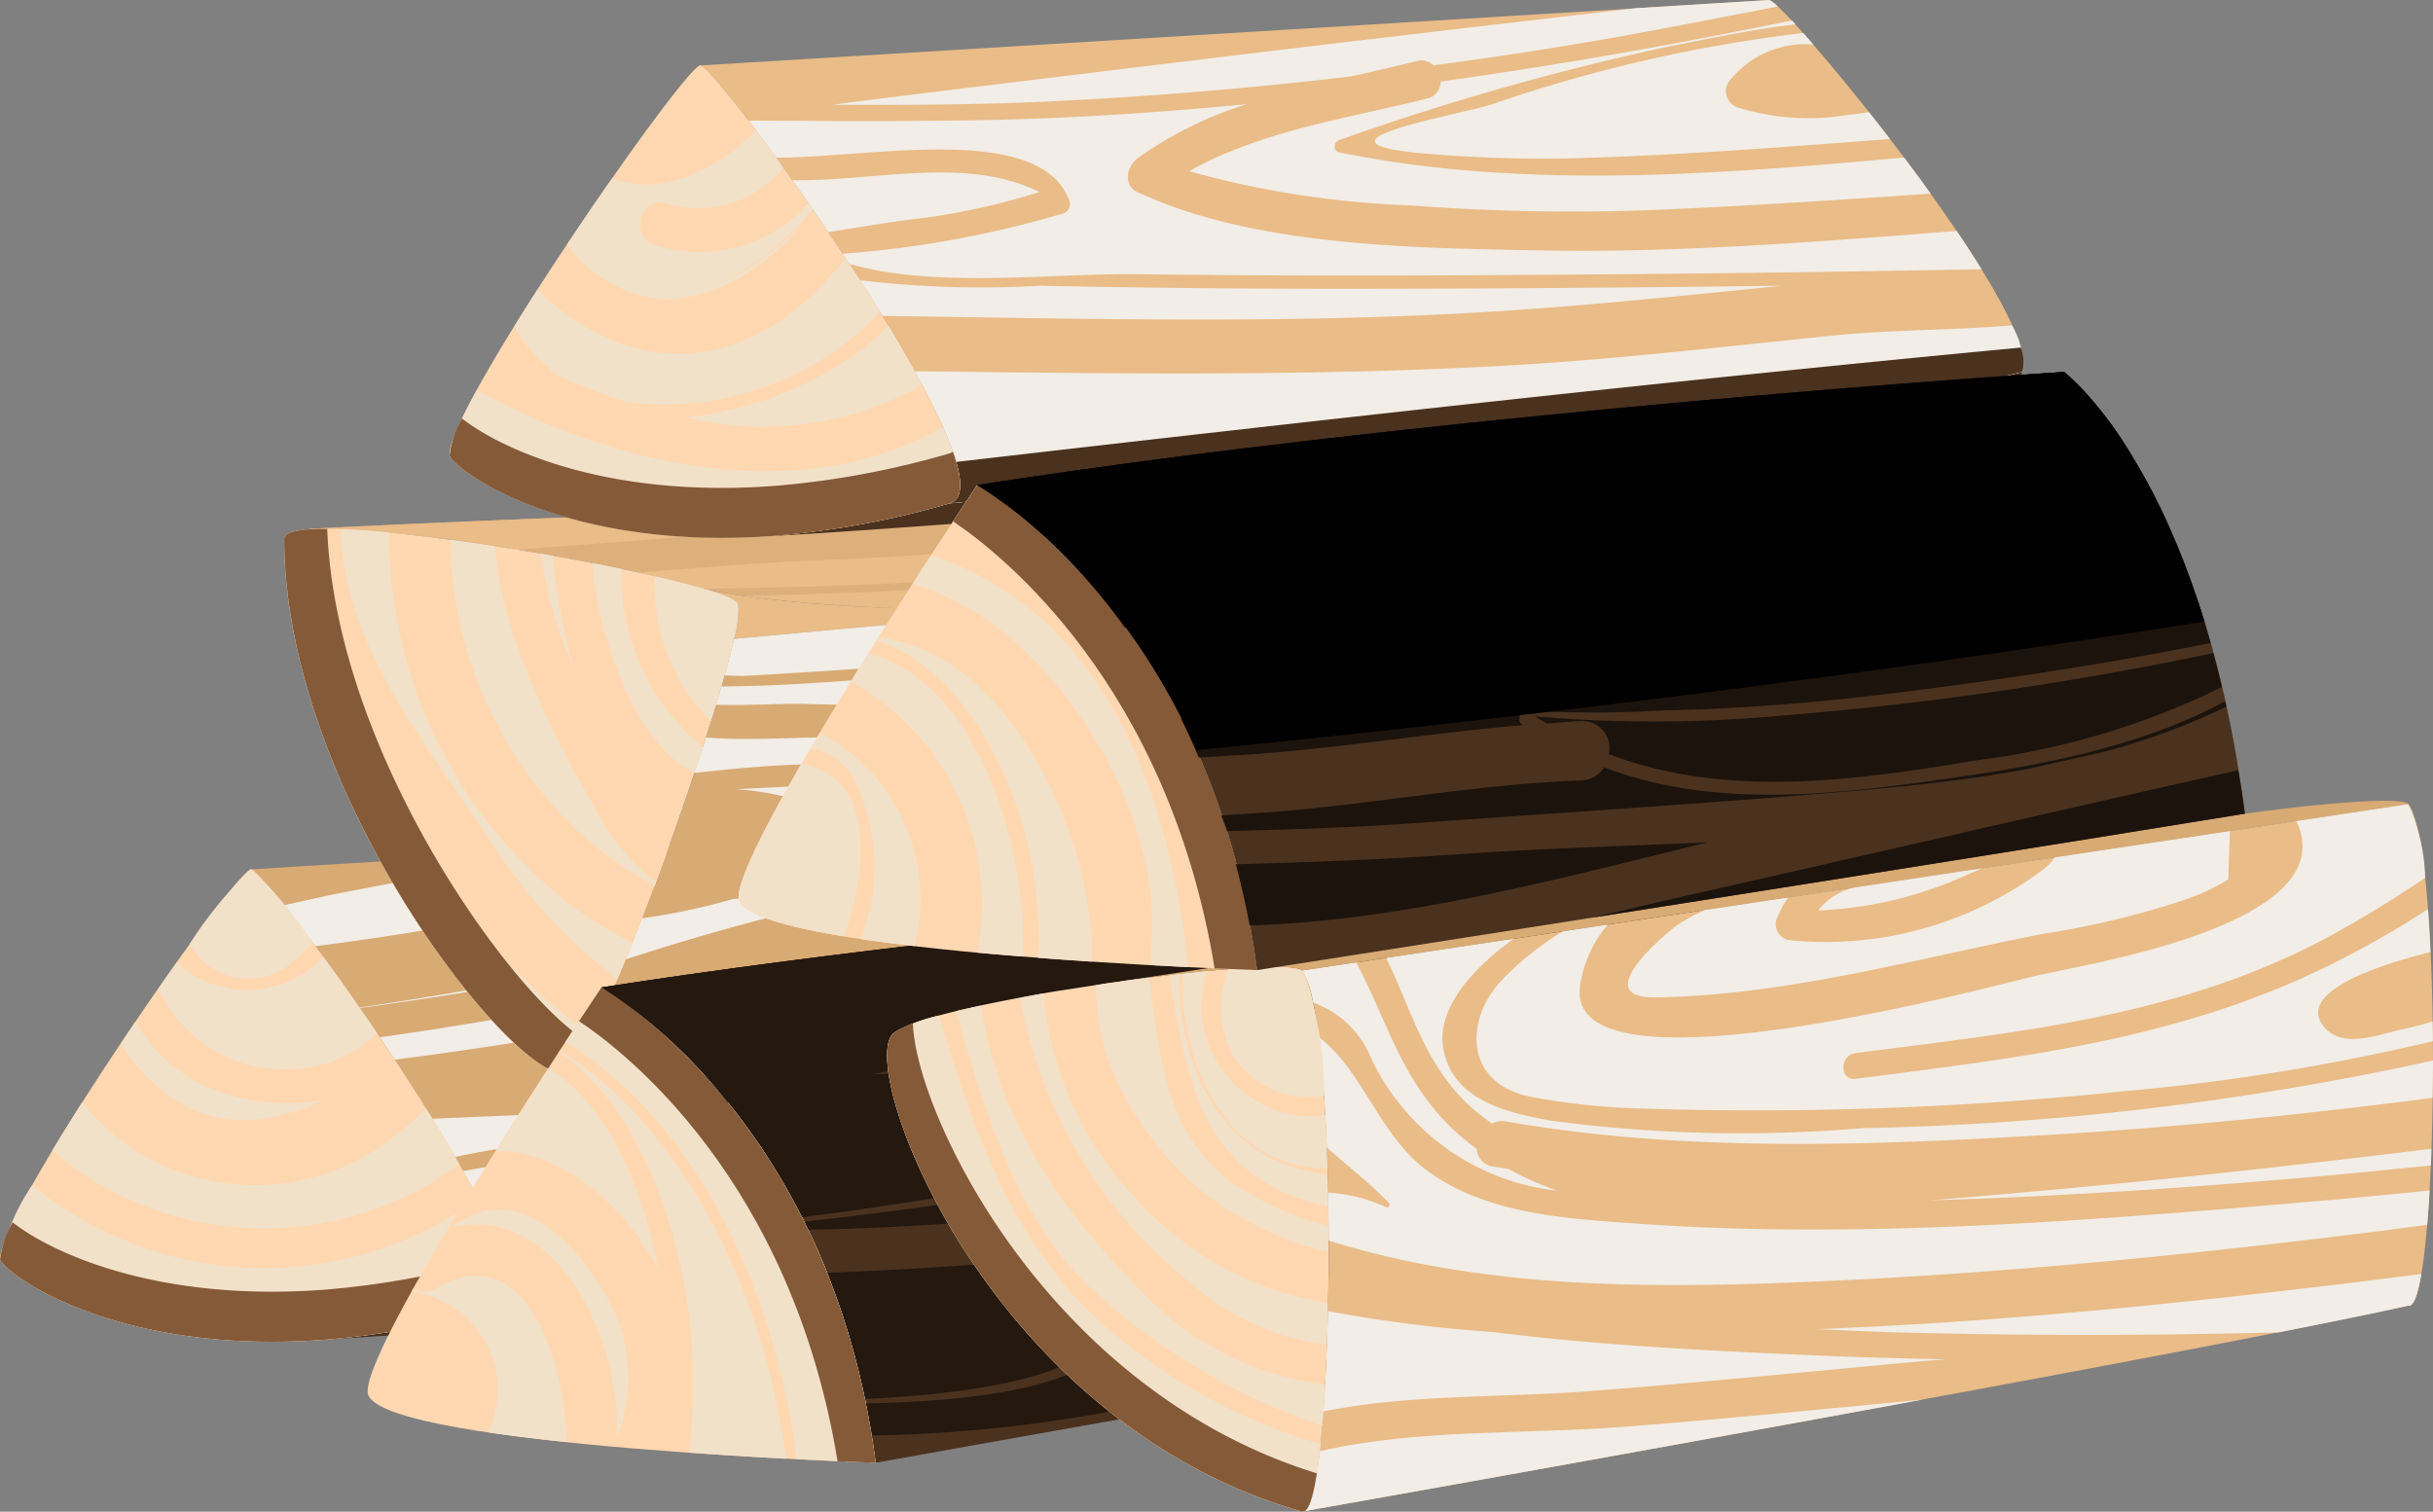 <svg xmlns="http://www.w3.org/2000/svg" xmlns:xlink="http://www.w3.org/1999/xlink" width="79.566" height="49.447" viewBox="0 0 79.566 49.447">
  <rect x="0" y="0" width="79.566" height="49.447" fill="#808080" stroke="none"/>
  <defs>
    <clipPath id="clip-path">
      <path id="Tracé_3940" data-name="Tracé 3940" d="M244.745,340.935s4.5,3.413,5.911,14.45c-12.068,1.967-32.3,5.115-32.3,5.115-1.494-11.606-9.159-15.868-9.159-15.868C224.957,342.19,244.745,340.935,244.745,340.935Z" transform="translate(-209.199 -340.935)" fill="none"/>
    </clipPath>
    <radialGradient id="radial-gradient" cx="0.5" cy="0.5" r="3.316" gradientTransform="matrix(-0.151, 0.12, -0.002, -0.091, -1.921, -11.699)" gradientUnits="objectBoundingBox">
      <stop offset="0.027" stop-color="#624021"/>
      <stop offset="0.264" stop-color="#402a16"/>
      <stop offset="0.516" stop-color="#20150b"/>
      <stop offset="0.786" stop-color="#0c0804"/>
      <stop offset="1"/>
    </radialGradient>
  </defs>
  <g id="Groupe_96" data-name="Groupe 96" transform="translate(-181.794 -330.501)">
    <g id="Groupe_77" data-name="Groupe 77" transform="translate(181.794 356.799)">
      <path id="Tracé_3812" data-name="Tracé 3812" d="M196.63,367.775s28.377-2.516,35.075-4.3h.008a.38.38,0,0,1-.259.268,28.264,28.264,0,0,1-3.511.915c-15.191,2.961-36.988,4.179-36.988,4.179A28.344,28.344,0,0,0,196.63,367.775Z" transform="translate(-180.273 -351.323)" fill="#4a321f"/>
      <path id="Tracé_3813" data-name="Tracé 3813" d="M232.058,365.21c-6.7,1.779-35.075,4.3-35.075,4.3,2.294-.658-7.561-14.273-8.155-14.317l34.958-2.135c.517.026,8.956,10.271,8.28,12.156Z" transform="translate(-180.626 -353.054)" fill="#d8aa74"/>
      <g id="Groupe_75" data-name="Groupe 75" transform="translate(9.288)">
        <path id="Tracé_3814" data-name="Tracé 3814" d="M202.138,355.5a19.054,19.054,0,0,0,2.97-.66c-4.119-1-9.66.167-13.357.866-.668.127-1.327.286-1.992.428.3.377.646.829,1.024,1.339,1.848-.227,3.684-.528,5.483-.854C198.227,356.264,200.178,355.856,202.138,355.5Z" transform="translate(-189.759 -352.822)" fill="#f2ede6" style="mix-blend-mode: multiply;isolation: isolate"/>
        <path id="Tracé_3815" data-name="Tracé 3815" d="M210.772,354.039q1.74-.3,3.466-.653l-6.083.371C207.792,355.01,210.005,354.171,210.772,354.039Z" transform="translate(-186.711 -352.999)" fill="#f2ede6" style="mix-blend-mode: multiply;isolation: isolate"/>
        <path id="Tracé_3816" data-name="Tracé 3816" d="M206.216,355.584a8.05,8.05,0,0,1-3.622,1.971c1.511-.287,3.018-.569,4.508-.822a117.822,117.822,0,0,0,11.68-2.526c.115-.035.231-.07.346-.1.9-.255,1.805-.507,2.7-.8a1.121,1.121,0,0,0-.324-.253l-2.247.136c-2.556.582-5.163.989-7.683,1.66-1.757.466-3.9.9-3.293-.99l-2.149.131A1.1,1.1,0,0,1,206.216,355.584Z" transform="translate(-187.628 -353.054)" fill="#f2ede6" style="mix-blend-mode: multiply;isolation: isolate"/>
        <path id="Tracé_3817" data-name="Tracé 3817" d="M197.556,358c-1.868.336-3.771.672-5.688.945l.01.015c2.618-.347,5.239-.8,7.844-1.285C198.953,357.776,198.211,357.878,197.556,358Z" transform="translate(-189.409 -352.287)" fill="#f2ede6" style="mix-blend-mode: multiply;isolation: isolate"/>
        <path id="Tracé_3818" data-name="Tracé 3818" d="M216.7,357.792a1.026,1.026,0,0,1-.6-1.487,4.405,4.405,0,0,1,.378-.5c-.552.213-1.1.43-1.655.624a14.7,14.7,0,0,0-4.124,1.737c4.458.949,9.254-.215,13.731-.613-.1-.135-.2-.268-.3-.4-.655.147-1.309.3-1.965.448C220.338,358.011,218.5,358.495,216.7,357.792Z" transform="translate(-186.283 -352.597)" fill="#f2ede6" style="mix-blend-mode: multiply;isolation: isolate"/>
        <path id="Tracé_3819" data-name="Tracé 3819" d="M229.632,362.742c-1.391-.048-3.063.293-4.106.351a90.709,90.709,0,0,0-11.459,1.321,96.048,96.048,0,0,0-10.423,2.483c-.212.066-.423.14-.637.206,8.927-.886,22.358-2.348,26.7-3.5h.008A1.5,1.5,0,0,0,229.632,362.742Z" transform="translate(-187.559 -351.446)" fill="#f2ede6" style="mix-blend-mode: multiply;isolation: isolate"/>
        <path id="Tracé_3820" data-name="Tracé 3820" d="M202.044,364.317c.6-.113,2.34-1.186.838-1.413a14.951,14.951,0,0,0-3.6-.07q-2.265.2-4.5.619a23.08,23.08,0,0,1,1.079,2.146c1.068-.224,2.135-.459,3.208-.673C200.058,364.729,201.048,364.507,202.044,364.317Z" transform="translate(-188.926 -351.443)" fill="#f2ede6" style="mix-blend-mode: multiply;isolation: isolate"/>
        <path id="Tracé_3821" data-name="Tracé 3821" d="M227.4,361.36c.812-.048,1.762-.181,2.725-.248q-.325-.549-.712-1.142a124.163,124.163,0,0,1-13.524,1.567c-5.111.16-10.222.258-15.332.415q-3.322.1-6.64.252c.261.424.507.841.743,1.248a34.731,34.731,0,0,1,5.409-.687c1.635-.066,3.975-.252,5.039,1.277a.243.243,0,0,1-.087.333c-2,1.062-4.471,1.243-6.679,1.68-.724.141-1.442.308-2.165.456.375,1.009.434,1.711-.04,1.846l.059-.006a22.287,22.287,0,0,1,5.311-2.111A89.314,89.314,0,0,1,215,362.77,109.416,109.416,0,0,1,227.4,361.36Z" transform="translate(-189.068 -351.906)" fill="#f2ede6" style="mix-blend-mode: multiply;isolation: isolate"/>
        <path id="Tracé_3822" data-name="Tracé 3822" d="M209.756,358.926c-3.365.9-6.77,1.577-10.192,2.158.414-.014.827-.035,1.241-.047,5.476-.16,10.954-.257,16.429-.451a101.468,101.468,0,0,0,11.495-1.386c-.057-.082-.111-.162-.169-.243l-.827.068c-5.143.451-10.646,1.855-15.7.262a.809.809,0,0,1-.477-1.175,5.012,5.012,0,0,1,1.919-1.732q-2.2.434-4.4.806c-5.445.908-11.034,2.168-16.623,2.947.163.243.324.489.485.733a140.145,140.145,0,0,0,16.5-3.137A.621.621,0,0,1,209.756,358.926Z" transform="translate(-189.313 -352.501)" fill="#f2ede6" style="mix-blend-mode: multiply;isolation: isolate"/>
      </g>
      <path id="Tracé_3823" data-name="Tracé 3823" d="M190,354.885c.595.044,10.449,13.659,8.155,14.317a28.344,28.344,0,0,1-5.675,1.067c-6.723.525-10.36-2.018-10.681-2.613C181.68,366.151,189.4,355.007,190,354.885Z" transform="translate(-181.794 -352.75)" fill="#ffd8b1"/>
      <g id="Groupe_76" data-name="Groupe 76" transform="translate(0 2.135)">
        <path id="Tracé_3824" data-name="Tracé 3824" d="M190.58,357.82a3.076,3.076,0,0,0,.548-.546,12.584,12.584,0,0,0-2.016-2.389,13.347,13.347,0,0,0-2,2.444A2.187,2.187,0,0,0,190.58,357.82Z" transform="translate(-180.91 -354.885)" fill="#f2e1c9" style="mix-blend-mode: multiply;isolation: isolate"/>
        <path id="Tracé_3825" data-name="Tracé 3825" d="M190.683,361.007a4.1,4.1,0,0,0,2.7-1.175c-.6-.889-1.2-1.737-1.748-2.485a3.428,3.428,0,0,1-4.6.362,2.474,2.474,0,0,1-.19-.192c-.2.275-.4.564-.605.859A4.508,4.508,0,0,0,190.683,361.007Z" transform="translate(-181.057 -354.476)" fill="#f2e1c9" style="mix-blend-mode: multiply;isolation: isolate"/>
        <path id="Tracé_3826" data-name="Tracé 3826" d="M196.564,363.446c-.333-.587-.69-1.192-1.076-1.812a9.669,9.669,0,0,1-.857.749,7.288,7.288,0,0,1-10.4-.952c-.344.542-.672,1.069-.974,1.572A10.716,10.716,0,0,0,196.564,363.446Z" transform="translate(-181.55 -353.798)" fill="#f2e1c9" style="mix-blend-mode: multiply;isolation: isolate"/>
        <path id="Tracé_3827" data-name="Tracé 3827" d="M197.426,364.2a11.925,11.925,0,0,1-14.577-.457,7.07,7.07,0,0,0-1.054,2.441c.321.595,3.958,3.138,10.681,2.613a28.344,28.344,0,0,0,5.675-1.067C198.858,367.529,198.4,366.088,197.426,364.2Z" transform="translate(-181.794 -353.414)" fill="#f2e1c9" style="mix-blend-mode: multiply;isolation: isolate"/>
        <path id="Tracé_3828" data-name="Tracé 3828" d="M189.8,362.34a6.447,6.447,0,0,0,2.02-.623,6.642,6.642,0,0,1-3.743-.389,5.1,5.1,0,0,1-2.417-2.162c-.163.239-.325.483-.489.728C186.23,361.439,187.7,362.621,189.8,362.34Z" transform="translate(-181.233 -354.174)" fill="#f2e1c9" style="mix-blend-mode: multiply;isolation: isolate"/>
      </g>
      <path id="Tracé_3829" data-name="Tracé 3829" d="M198.151,365.922a28.5,28.5,0,0,1-5.675,1.067c-5.658.442-9.12-1.285-10.269-2.2a3.247,3.247,0,0,0-.412,1.224c.321.595,3.958,3.138,10.681,2.613a28.344,28.344,0,0,0,5.675-1.067c.45-.129.427-.763.1-1.693A.421.421,0,0,1,198.151,365.922Z" transform="translate(-181.794 -351.106)" fill="#855a38"/>
    </g>
    <g id="Groupe_81" data-name="Groupe 81" transform="translate(191.09 346.657)">
      <path id="Tracé_3830" data-name="Tracé 3830" d="M202.638,347.515c-.036-.125-.4-.284-1.005-.472.667.142,5.442,1.049,14.247.41-4.25.374-8.9.781-13.376,1.2A3.4,3.4,0,0,0,202.638,347.515Z" transform="translate(-187.795 -343.91)" fill="#e9bc88"/>
      <path id="Tracé_3831" data-name="Tracé 3831" d="M217.731,347.9c-8.8.639-13.58-.268-14.247-.41a.75.75,0,0,1-.08-.017c-2.837-.852-10.4-2.126-12.921-1.957V345.5s10.4-.577,31.233-1.059c1.672-.506,12.238,1.467,12.406,2.1,0,0-6.776.542-15.4,1.281Z" transform="translate(-189.647 -344.357)" fill="#ddaf7b"/>
      <g id="Groupe_78" data-name="Groupe 78" transform="translate(0.836 0.002)">
        <path id="Tracé_3832" data-name="Tracé 3832" d="M222.411,344.68a15.573,15.573,0,0,0-4.341-.241c-1.361.033-2.671.064-3.944.1a9.492,9.492,0,0,0-1.685.449.553.553,0,0,1,.017.17C215.579,345.837,219.222,345.212,222.411,344.68Z" transform="translate(-186.837 -344.358)" fill="#e9bc88" style="mix-blend-mode: screen;isolation: isolate"/>
        <path id="Tracé_3833" data-name="Tracé 3833" d="M215.131,344.621c.035-.016.07-.037.1-.055-16.492.437-24.753.9-24.753.9v.018a38.382,38.382,0,0,1,6.763.664q3.468-.259,6.935-.535C207.75,345.327,211.627,345.435,215.131,344.621Z" transform="translate(-190.483 -344.323)" fill="#e9bc88"/>
        <path id="Tracé_3834" data-name="Tracé 3834" d="M226.714,344.929c-.929.138-1.861.269-2.8.379-3.286.381-6.833,1.187-10.089.28-3.595.829-7.522.727-11.179,1.013q-1.48.117-2.962.231c.824.18,1.551.359,2.107.524a154.867,154.867,0,0,0,25.59-2.308C227.165,345.006,226.94,344.969,226.714,344.929Z" transform="translate(-188.954 -344.263)" fill="#e9bc88"/>
        <path id="Tracé_3835" data-name="Tracé 3835" d="M227.63,345.148a160.708,160.708,0,0,1-24.99,2.41,55.73,55.73,0,0,0,9.138.4c1.63-.327,3.264-.639,4.9-.926,4.123-.724,8.255-1.147,12.392-1.588C228.616,345.347,228.135,345.245,227.63,345.148Z" transform="translate(-188.464 -344.227)" fill="#e9bc88"/>
        <path id="Tracé_3836" data-name="Tracé 3836" d="M228.959,345.935c-3.789.43-7.571.806-11.346,1.333,6.94-.587,12-.992,12-.992C229.593,346.186,229.345,346.069,228.959,345.935Z" transform="translate(-185.978 -344.096)" fill="#e9bc88" style="mix-blend-mode: screen;isolation: isolate"/>
      </g>
      <path id="Tracé_3837" data-name="Tracé 3837" d="M232.921,346.227c.267.961-3.654,12.255-4.74,12.976-13.366,1.184-30.468,3.727-30.468,3.727,1.094-.738,4.651-10.646,5.442-14.141,4.474-.419,9.126-.826,13.376-1.2l.988-.08C226.145,346.769,232.921,346.227,232.921,346.227Z" transform="translate(-188.446 -344.046)" fill="#d8aa74"/>
      <g id="Groupe_79" data-name="Groupe 79" transform="translate(9.267 2.181)">
        <path id="Tracé_3838" data-name="Tracé 3838" d="M202.785,349.894c4.857-.275,9.7-.653,14.522-1.3a28.474,28.474,0,0,0,5.037-.721c1.131-.367,1.273-.724.979-1.021-1.979.166-4.185.352-6.537.553l-.988.08c-4.25.374-8.9.781-13.376,1.2-.076.337-.184.749-.309,1.193C202.44,349.894,202.685,349.9,202.785,349.894Z" transform="translate(-196.982 -346.123)" fill="#f2ede6" style="mix-blend-mode: multiply;isolation: isolate"/>
        <path id="Tracé_3839" data-name="Tracé 3839" d="M232.229,346.227s-3.132.251-7.844.643c.027.019.056.03.084.048a.161.161,0,0,1,.033.25c-1.258,1.212-3.1,1.416-4.773,1.588-2.963.306-5.9.782-8.871,1.013-2.892.22-5.857.556-8.761.574h-.042c-.056.191-.117.4-.178.6,1.052.033,2.112-.046,2.86-.028a62.3,62.3,0,0,0,7.436-.217,90.821,90.821,0,0,0,15.458-2.825c1.549-.427,3.077-.9,4.6-1.4A.923.923,0,0,0,232.229,346.227Z" transform="translate(-197.022 -346.227)" fill="#f2ede6" style="mix-blend-mode: multiply;isolation: isolate"/>
        <path id="Tracé_3840" data-name="Tracé 3840" d="M224.386,348.544c1.137.012,2.287.168,3.45.245.038-.128.086-.274.122-.4A19.684,19.684,0,0,0,224.386,348.544Z" transform="translate(-193.284 -345.871)" fill="#f2ede6" style="mix-blend-mode: multiply;isolation: isolate"/>
        <path id="Tracé_3841" data-name="Tracé 3841" d="M221.228,349.337c-.56.194-1.114.4-1.656.654q-1.032,1.5.255,1.582a13.775,13.775,0,0,0,3.159.336c.323-.006.641-.044.963-.062a7.875,7.875,0,0,1-2.027-.948,1.162,1.162,0,0,1-.283-1.665C221.5,349.268,221.367,349.305,221.228,349.337Z" transform="translate(-194.159 -345.728)" fill="#f2ede6" style="mix-blend-mode: multiply;isolation: isolate"/>
        <path id="Tracé_3842" data-name="Tracé 3842" d="M219.568,351.407c-.882-.529-.213-1.175.556-1.65q-1.859.374-3.737.687c-.434.133-.865.286-1.291.463a12.979,12.979,0,0,0-3.44,2.123,2.073,2.073,0,0,0-.115.248,1.071,1.071,0,0,0,.436,1.4,5.121,5.121,0,0,0,1.983.414c.429.011.859,0,1.287-.019q1.536-.152,3.078-.243c.866-.1,1.732-.209,2.6-.312,2.431-.289,4.866-.549,7.3-.8.183-.483.361-.981.54-1.476-.529,0-1.055-.031-1.574-.088C224.828,352.389,221.723,352.706,219.568,351.407Zm-1.847,2.085a3.5,3.5,0,0,1-3.324-.068.728.728,0,0,1,0-1.235,5.028,5.028,0,0,1,2.854-.751.673.673,0,0,1,.9-.2C219.324,351.9,218.7,353.07,217.721,353.492Z" transform="translate(-195.432 -345.641)" fill="#f2ede6" style="mix-blend-mode: multiply;isolation: isolate"/>
        <path id="Tracé_3843" data-name="Tracé 3843" d="M216.808,356.687a7.557,7.557,0,0,0-.7.3,2.736,2.736,0,0,0-.464.312c3.3-.164,6.609-.192,9.9-.134.139-.22.3-.513.466-.858-2.271-.173-4.529-.344-6.821-.335A15.588,15.588,0,0,0,216.808,356.687Z" transform="translate(-194.736 -344.608)" fill="#f2ede6" style="mix-blend-mode: multiply;isolation: isolate"/>
        <path id="Tracé_3844" data-name="Tracé 3844" d="M205.182,355.2c-.49.23-.986.431-1.488.618.974-.141,1.941-.3,2.9-.506,1.135-.24,5.5-1.628,2.266-2.408a16.233,16.233,0,0,0-4.474-.34c-.647.027-1.3.061-1.946.093a9.471,9.471,0,0,1,2.481.506C205.733,353.454,206.136,354.754,205.182,355.2Z" transform="translate(-196.929 -345.179)" fill="#f2ede6" style="mix-blend-mode: multiply;isolation: isolate"/>
        <path id="Tracé_3845" data-name="Tracé 3845" d="M213.667,352.913c.554-1.164,2.144-1.936,3.879-2.452a63.393,63.393,0,0,1-11.325.851c-1.154-.027-2.745.114-4.256,0-.119.372-.252.768-.382,1.159,3.4-.373,7.617-.739,9.669,1.379a.23.23,0,0,1,0,.317c-1.807,2.226-5.623,2.278-8.4,2.427a21.45,21.45,0,0,1-2.98.632c-.178.458-.356.92-.529,1.342a77.616,77.616,0,0,1,15.91-3.408c.562-.065,1.128-.12,1.692-.177a6.406,6.406,0,0,1-2.957-.429c-.023-.013-.05-.02-.075-.033C213,354.087,213.125,353.5,213.667,352.913Z" transform="translate(-197.442 -345.524)" fill="#f2ede6" style="mix-blend-mode: multiply;isolation: isolate"/>
        <path id="Tracé_3846" data-name="Tracé 3846" d="M221.288,354.173c1.719.044,3.421.24,5.125.412q.276-.684.557-1.425c-2.638.283-5.3.712-7.971,1.016C219.763,354.157,220.527,354.155,221.288,354.173Z" transform="translate(-194.178 -345.076)" fill="#f2ede6" style="mix-blend-mode: multiply;isolation: isolate"/>
        <path id="Tracé_3847" data-name="Tracé 3847" d="M221.882,355.978c-.726.007-1.455.03-2.19.085a83.729,83.729,0,0,0-14.286,2.264,70.142,70.142,0,0,0-7.079,2.133,2.768,2.768,0,0,1-.613.85s.5-.073,1.348-.2a.517.517,0,0,1,.339-.67,76.912,76.912,0,0,1,19.142-3.137,4.04,4.04,0,0,1,.539-.316c.086-.048.171-.094.272-.142A13.437,13.437,0,0,1,221.882,355.978Z" transform="translate(-197.713 -344.608)" fill="#f2ede6" style="mix-blend-mode: multiply;isolation: isolate"/>
        <path id="Tracé_3848" data-name="Tracé 3848" d="M217.493,358.049a79.978,79.978,0,0,0-15.428,2.194c3.928-.546,9.689-1.312,15.661-2-.033-.026-.072-.037-.106-.064A.954.954,0,0,1,217.493,358.049Z" transform="translate(-196.99 -344.264)" fill="#f2ede6" style="mix-blend-mode: multiply;isolation: isolate"/>
      </g>
      <path id="Tracé_3849" data-name="Tracé 3849" d="M203.6,347.326c.6.188.969.348,1.005.472a3.406,3.406,0,0,1-.134,1.138c-.791,3.495-4.348,13.4-5.442,14.141-1.28.854-9.267-8.824-9.267-17.423,0-.168.31-.266.836-.3,2.526-.169,10.084,1.1,12.921,1.957A.76.76,0,0,0,203.6,347.326Z" transform="translate(-189.766 -344.194)" fill="#ffd8b1"/>
      <g id="Groupe_80" data-name="Groupe 80" transform="translate(0.171 1.157)">
        <path id="Tracé_3850" data-name="Tracé 3850" d="M202.885,347.578c-.036-.125-.4-.284-1.005-.472a.756.756,0,0,1-.08-.017c-.441-.132-1-.276-1.634-.42A6.232,6.232,0,0,0,202,351.4c.328-1.061.592-2,.747-2.682A3.406,3.406,0,0,0,202.885,347.578Z" transform="translate(-188.214 -345.13)" fill="#f2e1c9" style="mix-blend-mode: multiply;isolation: isolate"/>
        <path id="Tracé_3851" data-name="Tracé 3851" d="M199.353,346.488c-.3-.065-.622-.127-.945-.19a11.845,11.845,0,0,0,.34,2.02c.438,1.593,1.324,4,3,4.844q.142-.428.274-.84A7.325,7.325,0,0,1,199.353,346.488Z" transform="translate(-188.502 -345.191)" fill="#f2e1c9" style="mix-blend-mode: multiply;isolation: isolate"/>
        <path id="Tracé_3852" data-name="Tracé 3852" d="M197.356,346.1l-.4-.069a13.683,13.683,0,0,0,1.065,3.664A19.669,19.669,0,0,1,197.356,346.1Z" transform="translate(-188.744 -345.235)" fill="#f2e1c9" style="mix-blend-mode: multiply;isolation: isolate"/>
        <path id="Tracé_3853" data-name="Tracé 3853" d="M199.3,354.687c-1.424-2.507-3.182-5.729-3.414-8.833-.494-.075-.982-.146-1.462-.21a13.3,13.3,0,0,0,4.56,9.875,11.515,11.515,0,0,0,2.125,1.431c.013-.035.027-.066.038-.1A6.989,6.989,0,0,1,199.3,354.687Z" transform="translate(-189.164 -345.3)" fill="#f2e1c9" style="mix-blend-mode: multiply;isolation: isolate"/>
        <path id="Tracé_3854" data-name="Tracé 3854" d="M192.932,345.456c-.581-.054-1.107-.092-1.572-.107-.021,3.593,2.9,7.252,4.809,10.07a17.549,17.549,0,0,0,4.228,4.644c.161-.377.324-.77.492-1.187a13.18,13.18,0,0,1-1.931-1.17A15.31,15.31,0,0,1,192.932,345.456Z" transform="translate(-189.673 -345.349)" fill="#f2e1c9" style="mix-blend-mode: multiply;isolation: isolate"/>
        <path id="Tracé_3855" data-name="Tracé 3855" d="M194.664,356.092c-1.725-2.636-3.927-5.527-4.751-8.649,1.114,7.985,7.92,16.068,9.1,15.285a3.812,3.812,0,0,0,.787-1.184A18.224,18.224,0,0,1,194.664,356.092Z" transform="translate(-189.913 -345.001)" fill="#f2e1c9" style="mix-blend-mode: multiply;isolation: isolate"/>
      </g>
      <path id="Tracé_3856" data-name="Tracé 3856" d="M191.172,345.338c-.21,0-.4,0-.57.014-.526.036-.836.134-.836.3,0,8.6,7.986,18.277,9.267,17.423a3.1,3.1,0,0,0,.675-.963C197.414,360.841,191.444,352.78,191.172,345.338Z" transform="translate(-189.766 -344.194)" fill="#855a38"/>
    </g>
    <g id="Groupe_84" data-name="Groupe 84" transform="translate(193.817 359.173)">
      <path id="Tracé_3857" data-name="Tracé 3857" d="M233.476,355.09s4.054,2.935,5.442,13.749c-11.819,1.921-31.286,5.426-31.286,5.426-1.468-11.366-8.973-15.547-8.973-15.547C214.1,356.326,233.476,355.09,233.476,355.09Z" transform="translate(-191.016 -355.09)" fill="#4a321f"/>
      <g id="Groupe_82" data-name="Groupe 82" transform="translate(7.643)">
        <path id="Tracé_3858" data-name="Tracé 3858" d="M222.892,356.964a2.133,2.133,0,0,1,.28,1.11c2.508-.576,5.015-1.318,7.486-1.951a6.138,6.138,0,0,0-1-1.033s-3.193.2-8.017.605A3.318,3.318,0,0,1,222.892,356.964Z" transform="translate(-194.842 -355.09)" fill="#24180f" style="mix-blend-mode: screen;isolation: isolate"/>
        <path id="Tracé_3859" data-name="Tracé 3859" d="M218.992,361.4h-.016a.612.612,0,0,1-.1.177c-1.362,1.772-3.982,2.184-6.053,2.556-2.82.508-5.65.877-8.484,1.2.041.084.077.18.119.264a95.4,95.4,0,0,0,18.416-2.17C220.393,363.493,218.463,363.063,218.992,361.4Z" transform="translate(-197.715 -354.042)" fill="#24180f" style="mix-blend-mode: screen;isolation: isolate"/>
        <path id="Tracé_3860" data-name="Tracé 3860" d="M227.641,362.711a.687.687,0,0,1-.489.714,73.783,73.783,0,0,1-15.139,3.053c2.189.625,7.031-.4,8.143-.583,3.316-.547,6.656-1.054,9.943-1.757q2.842-.609,5.631-1.379c-.147-.555-.3-1.084-.455-1.576-1.743.4-3.493.766-5.258,1.067C229.709,362.3,228.815,362.5,227.641,362.711Z" transform="translate(-196.441 -354.079)" fill="#24180f" style="mix-blend-mode: screen;isolation: isolate"/>
        <path id="Tracé_3861" data-name="Tracé 3861" d="M215.366,367.737c-.275,0-.555,0-.835,0-.667,2.347-5.926,2.559-8.459,2.627.069.337.119.7.177,1.047a46.515,46.515,0,0,0,8.758-.973,30.037,30.037,0,0,0,8.151-3.526A47.186,47.186,0,0,1,215.366,367.737Z" transform="translate(-197.428 -353.127)" fill="#24180f" style="mix-blend-mode: screen;isolation: isolate"/>
        <path id="Tracé_3862" data-name="Tracé 3862" d="M234.209,364.442a92.981,92.981,0,0,1-9.5,2.081c-.17.028-.342.057-.512.087,2.246,1.442,6.22.992,8.654.675.6-.078,1.188-.171,1.781-.272C234.512,366.1,234.367,365.247,234.209,364.442Z" transform="translate(-194.417 -353.537)" fill="#24180f" style="mix-blend-mode: screen;isolation: isolate"/>
        <path id="Tracé_3863" data-name="Tracé 3863" d="M223.972,367.5c-1.13.616-2.21,1.235-3.282,1.83,2.355-.412,4.77-.828,7.118-1.228a8.065,8.065,0,0,1-3.415-1.06A.935.935,0,0,1,223.972,367.5Z" transform="translate(-195.001 -353.106)" fill="#24180f" style="mix-blend-mode: screen;isolation: isolate"/>
        <path id="Tracé_3864" data-name="Tracé 3864" d="M214.321,367.886c-1.531-.037-3.039-.274-4.005-1.59a1.119,1.119,0,0,1-.168-.339q-2.576.192-5.162.29a24.455,24.455,0,0,1,1.235,4.128C210.285,370.182,213.729,369.529,214.321,367.886Z" transform="translate(-197.608 -353.286)" fill="#24180f" style="mix-blend-mode: screen;isolation: isolate"/>
        <path id="Tracé_3865" data-name="Tracé 3865" d="M218.263,361.96c-.435.767,4.984.265,5.11.241,1.136-.232,2.262-.517,3.4-.74,2.322-.458,4.647-.873,6.957-1.383-.14-.361-.28-.71-.421-1.03a136.113,136.113,0,0,1-14.945,2.6A.778.778,0,0,1,218.263,361.96Z" transform="translate(-195.408 -354.433)" fill="#24180f" style="mix-blend-mode: screen;isolation: isolate"/>
        <path id="Tracé_3866" data-name="Tracé 3866" d="M213.921,363.81a18.216,18.216,0,0,0,2.831-.751c.919-.361,1.442-.954,1.333-1.419-2.573.21-5.248.641-7.78.6a2.44,2.44,0,0,1-2.579-1.615c-.457,0-.911.025-1.368.015-1.518-.031-3.147.052-4.776.076a21.028,21.028,0,0,1,3.143,4.6c.782-.1,1.564-.2,2.344-.319C209.349,364.65,211.666,364.3,213.921,363.81Z" transform="translate(-198.174 -354.171)" fill="#24180f" style="mix-blend-mode: screen;isolation: isolate"/>
        <path id="Tracé_3867" data-name="Tracé 3867" d="M231.839,357.627c-.092-.166-.187-.339-.279-.487-3.2.7-6.426,1.744-9.682,2.423C225.22,359.03,228.53,358.327,231.839,357.627Z" transform="translate(-194.803 -354.75)" fill="#24180f" style="mix-blend-mode: screen;isolation: isolate"/>
        <path id="Tracé_3868" data-name="Tracé 3868" d="M215.218,359.164c2.434-.267,4.865-.5,7.3-.721.118-.012,3.456-.435,2.3-1.123a5.436,5.436,0,0,0-1.4-.588,26.576,26.576,0,0,0-3.642-.694c-6.421.6-14.169,1.445-21.122,2.521a12.556,12.556,0,0,1,1.544,1.119c2.235.09,4.59-.1,6.641-.078A70,70,0,0,0,215.218,359.164Z" transform="translate(-198.659 -354.932)" fill="#24180f" style="mix-blend-mode: screen;isolation: isolate"/>
      </g>
      <path id="Tracé_3869" data-name="Tracé 3869" d="M199.747,358.2s7.5,4.181,8.973,15.547c0,0-15.751-.526-16.587-2.189C191.565,370.422,199.747,358.2,199.747,358.2Z" transform="translate(-192.105 -354.573)" fill="#ffd8b1"/>
      <g id="Groupe_83" data-name="Groupe 83" transform="translate(1.436 3.628)">
        <path id="Tracé_3870" data-name="Tracé 3870" d="M197.5,359.968c-.009.016-.022.036-.033.052,3,2.022,4.283,6.926,4.384,10.162a21.8,21.8,0,0,1-.115,2.944c1.144.079,2.23.145,3.157.2C204.26,368.357,201.851,362.713,197.5,359.968Z" transform="translate(-192.65 -357.908)" fill="#f2e1c9" style="mix-blend-mode: multiply;isolation: isolate"/>
        <path id="Tracé_3871" data-name="Tracé 3871" d="M197.422,360.463c-.521.806-1.111,1.728-1.725,2.706,2.136-.018,4.18,1.75,5.316,3.862C200.481,364.346,199.393,361.718,197.422,360.463Z" transform="translate(-192.944 -357.825)" fill="#f2e1c9" style="mix-blend-mode: multiply;isolation: isolate"/>
        <path id="Tracé_3872" data-name="Tracé 3872" d="M198.827,358.2s-.475.71-1.178,1.785c4.53,2.767,6.935,8.561,7.57,13.646,1.547.08,2.58.115,2.58.115C206.331,362.382,198.827,358.2,198.827,358.2Z" transform="translate(-192.62 -358.201)" fill="#f2e1c9" style="mix-blend-mode: multiply;isolation: isolate"/>
        <path id="Tracé_3873" data-name="Tracé 3873" d="M194.616,364.907a.9.9,0,0,1-.229.1l-.014.021c3.158-.792,5.195,2.733,5.48,5.813.033.352.031.7.031,1.047a5.474,5.474,0,0,0,.043-3.808C199.218,366.339,196.983,363.255,194.616,364.907Z" transform="translate(-193.164 -357.166)" fill="#f2e1c9" style="mix-blend-mode: multiply;isolation: isolate"/>
        <path id="Tracé_3874" data-name="Tracé 3874" d="M194.169,366.686a.771.771,0,0,1-.773.016c-.019.033-.041.069-.059.1a3.121,3.121,0,0,1,.753.206,3.205,3.205,0,0,1,2.01,3.586,4.951,4.951,0,0,1-.248.816c.788.118,1.653.222,2.543.316,0-.124,0-.248-.008-.373C198.27,369.169,197.137,364.993,194.169,366.686Z" transform="translate(-193.336 -356.857)" fill="#f2e1c9" style="mix-blend-mode: multiply;isolation: isolate"/>
      </g>
      <path id="Tracé_3875" data-name="Tracé 3875" d="M206.488,373.7c.774.035,1.248.051,1.248.051-1.468-11.366-8.973-15.547-8.973-15.547s-.281.419-.731,1.1C199.491,360.27,204.977,364.483,206.488,373.7Z" transform="translate(-191.12 -354.573)" fill="#855a38"/>
      <path id="Tracé_3876" data-name="Tracé 3876" d="M233.476,355.09s-19.38,1.236-34.817,3.628a16.333,16.333,0,0,1,4.132,3.763q16.217-3.278,32.512-5.189A8.533,8.533,0,0,0,233.476,355.09Z" transform="translate(-191.016 -355.09)" fill="#24180f" style="mix-blend-mode: screen;isolation: isolate"/>
    </g>
    <g id="Groupe_87" data-name="Groupe 87" transform="translate(196.494 330.501)">
      <path id="Tracé_3877" data-name="Tracé 3877" d="M209.235,345.231s28.379-2.527,35.075-4.3h.009a.373.373,0,0,1-.258.257,29.811,29.811,0,0,1-3.512.926c-15.19,2.962-36.979,4.179-36.979,4.179v-.009A28.913,28.913,0,0,0,209.235,345.231Z" transform="translate(-192.878 -328.768)" fill="#4a321f"/>
      <path id="Tracé_3878" data-name="Tracé 3878" d="M244.664,342.668c-6.7,1.769-35.075,4.3-35.075,4.3,2.295-.668-7.558-14.274-8.154-14.326l34.958-2.136c.517.027,8.965,10.3,8.28,12.167Z" transform="translate(-193.233 -330.501)" fill="#e9bc88"/>
      <g id="Groupe_85" data-name="Groupe 85" transform="translate(9.779)">
        <path id="Tracé_3879" data-name="Tracé 3879" d="M222.1,333c.717-.162,1.433-.322,2.139-.5a.584.584,0,0,1,.56.14c2.234-.3,4.465-.644,6.686-1.052q2.283-.425,4.567-.876a.943.943,0,0,0-.281-.211l-4.351.266c-4.831.563-9.661,1.122-14.488,1.711-3.721.452-7.441.9-11.16,1.364l-.623.086c2.4.013,4.8,0,7.188-.114Q217.242,333.576,222.1,333Z" transform="translate(-202.394 -330.501)" fill="#f2ede6" style="mix-blend-mode: multiply;isolation: isolate"/>
        <path id="Tracé_3880" data-name="Tracé 3880" d="M223.369,333.072a.561.561,0,0,1-.448.556c-2.626.662-5.406,1.044-7.776,2.378a30.987,30.987,0,0,0,7.233,1.118,69.229,69.229,0,0,0,8.448.128c2.857-.129,5.714-.315,8.568-.513-.285-.4-.575-.792-.869-1.181-6.227.564-12.463,1.051-18.475-.169-.212-.044-.178-.335,0-.4a85.483,85.483,0,0,1,10.822-3.07c1.328-.26,2.71-.555,4.1-.717-.035-.041-.078-.09-.113-.126-2.33.471-4.664.918-7,1.307Q225.616,332.758,223.369,333.072Z" transform="translate(-200.735 -330.405)" fill="#f2ede6" style="mix-blend-mode: multiply;isolation: isolate"/>
        <path id="Tracé_3881" data-name="Tracé 3881" d="M226.976,339.362c3.047-.2,6.081-.519,9.117-.822-4.854.061-9.711.1-14.566.1q-4.863,0-9.725-.1a33.649,33.649,0,0,1-5.883-.177c.25.389.494.779.73,1.165C213.418,339.62,220.223,339.808,226.976,339.362Z" transform="translate(-202.267 -329.194)" fill="#f2ede6" style="mix-blend-mode: multiply;isolation: isolate"/>
        <path id="Tracé_3882" data-name="Tracé 3882" d="M243.328,339.628c-1.945.161-3.945.142-5.788.328-3.6.361-7.2.793-10.819.992-6.414.354-12.848.254-19.27.181,1.255,2.266,1.943,4.085,1.139,4.319,0,0,28.379-2.527,35.075-4.3h.009A2.465,2.465,0,0,0,243.328,339.628Z" transform="translate(-202.012 -328.985)" fill="#f2ede6" style="mix-blend-mode: multiply;isolation: isolate"/>
        <path id="Tracé_3883" data-name="Tracé 3883" d="M215.53,338.985c3.293.044,6.587.048,9.879.037q8.849-.033,17.7-.2-.376-.607-.812-1.252c-4.546.353-9.11.723-13.655.635-4.148-.08-9.307-.125-13.14-1.907-.477-.223-.342-.843,0-1.1a12.571,12.571,0,0,1,3.577-1.775c-2.85.271-5.709.466-8.574.52-2.572.048-5.143.033-7.716.015.278.363.583.777.9,1.214,3.04.012,8.678-1.194,9.6,1.435a.32.32,0,0,1-.224.393,34.248,34.248,0,0,1-7.2,1.315c.075.113.149.22.223.332C208.911,339.462,212.7,338.947,215.53,338.985Z" transform="translate(-202.787 -330.015)" fill="#f2ede6" style="mix-blend-mode: multiply;isolation: isolate"/>
        <path id="Tracé_3884" data-name="Tracé 3884" d="M212.1,335.977c-2.443-1.192-5.373-.339-8.085-.385.384.541.778,1.109,1.177,1.7,1.077-.177,2.156-.354,3.236-.479A22.933,22.933,0,0,0,212.1,335.977Z" transform="translate(-202.583 -329.698)" fill="#f2ede6" style="mix-blend-mode: multiply;isolation: isolate"/>
        <path id="Tracé_3885" data-name="Tracé 3885" d="M222.054,335.375a44.78,44.78,0,0,0,4.909.147c3.419-.1,6.828-.37,10.237-.627q-.348-.449-.689-.882c-.253.042-.5.077-.737.1a7.79,7.79,0,0,1-3.534-.245.565.565,0,0,1-.333-.82,3.157,3.157,0,0,1,2.787-1.243c-.112-.127-.23-.266-.331-.379a48.615,48.615,0,0,0-10.212,2.344C222.938,334.141,217.7,335.017,222.054,335.375Z" transform="translate(-199.87 -330.347)" fill="#f2ede6" style="mix-blend-mode: multiply;isolation: isolate"/>
      </g>
      <path id="Tracé_3886" data-name="Tracé 3886" d="M208.64,343.991c.211.738.181,1.238-.212,1.353,0,0,28.379-2.527,35.075-4.3h.009a1.365,1.365,0,0,0-.053-.793C231.782,341.352,220.1,342.669,208.64,343.991Z" transform="translate(-192.072 -328.881)" fill="#4a321f"/>
      <path id="Tracé_3887" data-name="Tracé 3887" d="M202.6,332.333c.6.052,10.449,13.658,8.154,14.326a28.91,28.91,0,0,1-5.665,1.056c-6.733.527-10.369-2.017-10.69-2.613C194.287,343.6,202.007,332.465,202.6,332.333Z" transform="translate(-194.401 -330.197)" fill="#ffd8b1"/>
      <g id="Groupe_86" data-name="Groupe 86" transform="translate(0 4.251)">
        <path id="Tracé_3888" data-name="Tracé 3888" d="M200.962,339.692c.107,0,.218,0,.318-.016.045,0,.09-.006.135-.01a5.871,5.871,0,0,0,.729-.234,9.876,9.876,0,0,0,3.59-2.682c-.048-.071-.093-.132-.14-.2a4.82,4.82,0,0,1-5.013,1.375c-.866-.286-.494-1.659.379-1.371a3.634,3.634,0,0,0,3.815-1.161c-.32-.447-.627-.864-.913-1.243-1.089,1.24-3.12,2.221-4.691,1.58-.477.681-.975,1.416-1.468,2.158A4.318,4.318,0,0,0,200.962,339.692Z" transform="translate(-193.853 -334.147)" fill="#f2e1c9" style="mix-blend-mode: multiply;isolation: isolate"/>
        <path id="Tracé_3889" data-name="Tracé 3889" d="M200.892,339.239a4.4,4.4,0,0,0,1.075-.282,7,7,0,0,0,2.949-2.248,9.721,9.721,0,0,1-1.908,1.589,9.443,9.443,0,0,1-1.393.707c-.07.03-.135.069-.205.1A2.508,2.508,0,0,1,200.892,339.239Z" transform="translate(-193.323 -333.722)" fill="#f2e1c9" style="mix-blend-mode: multiply;isolation: isolate"/>
        <path id="Tracé_3890" data-name="Tracé 3890" d="M197.741,341.629a21.675,21.675,0,0,0,2.191.831,9.856,9.856,0,0,0,7.949-2.645c.1-.1.195-.212.292-.319-.358-.581-.733-1.17-1.116-1.751a10.411,10.411,0,0,1-1.25,1.344c-3.078,2.769-6.4,2.045-8.836-.31-.261.409-.511.807-.753,1.2A4.645,4.645,0,0,0,197.741,341.629Z" transform="translate(-194.1 -333.55)" fill="#f2e1c9" style="mix-blend-mode: multiply;isolation: isolate"/>
        <path id="Tracé_3891" data-name="Tracé 3891" d="M201.034,342.634a10.564,10.564,0,0,0,7.724-1.059c-.329-.615-.7-1.268-1.108-1.94a8.206,8.206,0,0,1-.889.8A11.658,11.658,0,0,1,201.034,342.634Z" transform="translate(-193.3 -333.236)" fill="#f2e1c9" style="mix-blend-mode: multiply;isolation: isolate"/>
        <path id="Tracé_3892" data-name="Tracé 3892" d="M210.494,342.649c-4.542,2.634-10.671,1.351-15.232-1.214-.261.476-.471.893-.626,1.245,2.2,2.01,5.588,3.1,8.678,3.588.557,0,1.131-.016,1.74-.064a28.913,28.913,0,0,0,5.665-1.056C211.288,344.982,211.1,344.006,210.494,342.649Z" transform="translate(-194.362 -332.937)" fill="#f2e1c9" style="mix-blend-mode: multiply;isolation: isolate"/>
        <path id="Tracé_3893" data-name="Tracé 3893" d="M194.574,342.716a1.889,1.889,0,0,0-.171.662c.275.51,2.982,2.437,7.968,2.659-.107-.024-.213-.038-.321-.063C199.435,345.354,196.614,344.518,194.574,342.716Z" transform="translate(-194.401 -332.724)" fill="#f2e1c9" style="mix-blend-mode: multiply;isolation: isolate"/>
      </g>
      <path id="Tracé_3894" data-name="Tracé 3894" d="M210.758,343.382a28.861,28.861,0,0,1-5.665,1.059c-5.669.441-9.134-1.289-10.281-2.2a3.218,3.218,0,0,0-.41,1.22c.322.6,3.958,3.14,10.69,2.613a28.912,28.912,0,0,0,5.665-1.056c.45-.132.428-.764.106-1.691A.4.4,0,0,1,210.758,343.382Z" transform="translate(-194.401 -328.552)" fill="#855a38"/>
    </g>
    <g id="Groupe_90" data-name="Groupe 90" transform="translate(210.805 356.694)">
      <path id="Tracé_3895" data-name="Tracé 3895" d="M213.371,358.849c11.374-1.753,33.972-5.051,33.972-5.051,3.468-.613,7.711-1.049,7.969-.722l-36.179,5.444C218.92,358.253,216.269,358.449,213.371,358.849Z" transform="translate(-205.562 -352.964)" fill="#d8aa74"/>
      <path id="Tracé_3896" data-name="Tracé 3896" d="M254.491,353.06c1.156,1.479.986,16.686,0,16.4-7.1,1.581-34.319,6.411-36.089,6.722.988-.6,1.121-16.132-.09-17.68Z" transform="translate(-204.741 -352.948)" fill="#e9bc88"/>
      <g id="Groupe_88" data-name="Groupe 88" transform="translate(13.571 0.112)">
        <path id="Tracé_3897" data-name="Tracé 3897" d="M228.364,359.255c4.316-.072,8.463-1.259,12.672-2.08a28.328,28.328,0,0,0,4.471-1.062,7.3,7.3,0,0,0,1.578-.718l.05-1.579-5.73.862a2.041,2.041,0,0,1-.3.337,11.881,11.881,0,0,1-8.428,2.364.535.535,0,0,1-.373-.656,3.276,3.276,0,0,1,.384-.732l-2.722.409a7.27,7.27,0,0,0-.892.478C228.965,356.946,226,359.3,228.364,359.255Z" transform="translate(-216.794 -352.935)" fill="#f2ede6" style="mix-blend-mode: multiply;isolation: isolate"/>
        <path id="Tracé_3898" data-name="Tracé 3898" d="M238.149,354.859l-4.163.627a2.042,2.042,0,0,0-1.2.753,12.942,12.942,0,0,0,4.888-1.177C237.833,355,237.991,354.929,238.149,354.859Z" transform="translate(-215.908 -352.761)" fill="#f2ede6" style="mix-blend-mode: multiply;isolation: isolate"/>
        <path id="Tracé_3899" data-name="Tracé 3899" d="M225.036,362.645a23.11,23.11,0,0,0,3.19.358,115.808,115.808,0,0,0,16.149-.554,69.978,69.978,0,0,0,10.105-1.637c0-.216-.006-.429-.009-.644-.329.1-.66.188-.995.259-.814.173-1.982.669-2.586-.12-.815-1.065,1.6-1.936,3.512-2.409-.023-.487-.049-.964-.082-1.407a31.477,31.477,0,0,1-3.335,1.893c-4.941,2.406-10,2.963-15.381,3.66-.539.07-.531-.773,0-.842,5.511-.716,10.818-1.21,15.767-3.969.983-.548,1.931-1.139,2.857-1.76a6.253,6.253,0,0,0-.549-2.413l-3.666.553c1.6,3.355-6.758,4.657-8.424,5.039-1.442.331-15.49,4.171-15,.374A3.9,3.9,0,0,1,227.5,357l-1.481.223a10.075,10.075,0,0,0-1.967,1.57C222.8,360.1,222.783,362.223,225.036,362.645Z" transform="translate(-217.5 -353.06)" fill="#f2ede6" style="mix-blend-mode: multiply;isolation: isolate"/>
        <path id="Tracé_3900" data-name="Tracé 3900" d="M236.215,363.032A46.807,46.807,0,0,1,226,362.776c-1.417-.267-3.082-.652-3.442-2.247-.3-1.319.844-2.65,2.281-3.693l-4.169.627c.889,1.818,1.3,3.713,3.064,5.127.128.1.261.195.394.288a.748.748,0,0,1,.465-.068c5.835,1.028,12.029.784,17.925.429,4.138-.248,8.262-.666,12.371-1.2.006-.4.015-.808.015-1.221A95.508,95.508,0,0,1,236.215,363.032Z" transform="translate(-217.92 -352.433)" fill="#f2ede6" style="mix-blend-mode: multiply;isolation: isolate"/>
        <path id="Tracé_3901" data-name="Tracé 3901" d="M220.573,360.642a7.665,7.665,0,0,0,6.087,4.325,10.727,10.727,0,0,1-1.6-.714c-.161-.026-.323-.047-.484-.075a.619.619,0,0,1-.553-.583,7.469,7.469,0,0,1-1.182-1.054c-1.413-1.592-1.819-3.294-2.76-5.04l-1.77.265a2.856,2.856,0,0,1,.364,1.049A3.184,3.184,0,0,1,220.573,360.642Z" transform="translate(-218.312 -352.322)" fill="#f2ede6" style="mix-blend-mode: multiply;isolation: isolate"/>
        <path id="Tracé_3902" data-name="Tracé 3902" d="M235.926,364.414c4.091-.122,8.188-.393,12.2-.742,1.392-.121,2.783-.26,4.177-.4.007-.175.01-.366.016-.547q-3.712.458-7.434.855Q240.41,364.049,235.926,364.414Z" transform="translate(-215.387 -351.454)" fill="#f2ede6" style="mix-blend-mode: multiply;isolation: isolate"/>
        <path id="Tracé_3903" data-name="Tracé 3903" d="M224.423,367.961a45.574,45.574,0,0,1-5.367-.682c-.027,1.184-.075,2.31-.146,3.284,2.8-.566,5.821-.444,8.659-.661,3.691-.281,7.369-.659,11.055-.995.217-.019.434-.03.651-.049-1.348-.029-2.7-.061-4.044-.119C231.625,368.581,228.008,368.415,224.423,367.961Z" transform="translate(-218.213 -350.699)" fill="#f2ede6" style="mix-blend-mode: multiply;isolation: isolate"/>
        <path id="Tracé_3904" data-name="Tracé 3904" d="M232.741,368.044c.792.032,1.582.074,2.373.1q6.367.175,12.739.006c1.746-.343,3.209-.644,4.242-.873.164.047.308-.346.424-1.037-.809.1-1.617.208-2.428.305C244.329,367.24,238.543,367.82,232.741,368.044Z" transform="translate(-215.916 -350.872)" fill="#f2ede6" style="mix-blend-mode: multiply;isolation: isolate"/>
        <path id="Tracé_3905" data-name="Tracé 3905" d="M218.879,371.449c-.126,1.1-.29,1.84-.49,1.961,1.039-.184,10.842-1.922,20.2-3.646-3.278.307-6.55.643-9.832.893C225.545,370.9,222.025,370.721,218.879,371.449Z" transform="translate(-218.299 -350.286)" fill="#f2ede6" style="mix-blend-mode: multiply;isolation: isolate"/>
        <path id="Tracé_3906" data-name="Tracé 3906" d="M229.354,365.706c-2.406-.168-5.267-.3-7.228-1.9-1.384-1.133-2-3.221-3.347-4.21.125,1,.21,2.253.261,3.609.679.6,1.405,1.16,2.034,1.816a.084.084,0,0,1-.1.131,5.131,5.131,0,0,0-1.889-.469c.012.518.017,1.044.019,1.567,5.029,1.572,10.4,1.571,15.629,1.353,6.284-.264,12.542-.882,18.781-1.669.5-.064,1.009-.135,1.515-.2.029-.352.057-.724.079-1.122-1.014.1-2.031.2-3.047.292C244.654,365.544,236.779,366.223,229.354,365.706Z" transform="translate(-218.234 -351.975)" fill="#f2ede6" style="mix-blend-mode: multiply;isolation: isolate"/>
      </g>
      <path id="Tracé_3907" data-name="Tracé 3907" d="M220.245,357.746c1.21,1.547,1.077,17.084.09,17.68a.505.505,0,0,0-.09.018c-10.369-2.961-14.611-14.61-13.357-15.653.49-.407,2.543-.886,4.9-1.3.15-.028.311-.054.48-.082.533-.079,1.1-.169,1.716-.266.16-.017.328-.044.5-.071C217.381,357.675,220.032,357.479,220.245,357.746Z" transform="translate(-206.674 -352.19)" fill="#ffd8b1"/>
      <g id="Groupe_89" data-name="Groupe 89" transform="translate(0 5.436)">
        <path id="Tracé_3908" data-name="Tracé 3908" d="M219.41,361.834a11.038,11.038,0,0,0-.721-4.088,5.961,5.961,0,0,0-2.409-.044,3.331,3.331,0,0,0,.112,2.739A2.882,2.882,0,0,0,219.41,361.834Z" transform="translate(-205.118 -357.626)" fill="#f2e1c9" style="mix-blend-mode: multiply;isolation: isolate"/>
        <path id="Tracé_3909" data-name="Tracé 3909" d="M219.7,364.189c-.019-.6-.041-1.185-.071-1.74a2.848,2.848,0,0,1-.29.042,3.62,3.62,0,0,1-3.573-4.748c-.26.026-.542.057-.819.087C214.9,360.869,216.44,364.195,219.7,364.189Z" transform="translate(-205.3 -357.606)" fill="#f2e1c9" style="mix-blend-mode: multiply;isolation: isolate"/>
        <path id="Tracé_3910" data-name="Tracé 3910" d="M214.122,365.009a11.159,11.159,0,0,1-2.956-6.639c-.265.046-.507.094-.761.142a15.486,15.486,0,0,0,5.486,9.249,8.321,8.321,0,0,0,4.543,2.1c.015-.444.028-.9.036-1.362A10.743,10.743,0,0,1,214.122,365.009Z" transform="translate(-206.054 -357.502)" fill="#f2e1c9" style="mix-blend-mode: multiply;isolation: isolate"/>
        <path id="Tracé_3911" data-name="Tracé 3911" d="M209.423,358.713c-.279.058-.569.119-.82.18.962,3.322,1.994,6.858,4.57,9.21a21.332,21.332,0,0,0,7.414,4.347c.035-.413.064-.87.089-1.341a9.92,9.92,0,0,1-6.025-3.074C212,365.382,209.961,362.363,209.423,358.713Z" transform="translate(-206.354 -357.445)" fill="#f2e1c9" style="mix-blend-mode: multiply;isolation: isolate"/>
        <path id="Tracé_3912" data-name="Tracé 3912" d="M217.064,364.685c-2.277-1.565-2.455-4.243-2.8-6.755-.254.031-.5.057-.76.094-.17.027-.338.054-.5.071l-.463.073c-.09,2.547,1.525,5.128,3.446,6.73a10.683,10.683,0,0,0,4.137,2c0-.285,0-.571,0-.858A9.351,9.351,0,0,1,217.064,364.685Z" transform="translate(-205.699 -357.575)" fill="#f2e1c9" style="mix-blend-mode: multiply;isolation: isolate"/>
        <path id="Tracé_3913" data-name="Tracé 3913" d="M219.525,365.365c.084.022.174.034.259.054,0-.35-.012-.7-.022-1.044a5.394,5.394,0,0,1-1.515-.379c-2.327-.94-3.391-3.633-3.335-6.17-.1.012-.215.029-.32.04C215.14,361.124,215.553,364.38,219.525,365.365Z" transform="translate(-205.359 -357.593)" fill="#f2e1c9" style="mix-blend-mode: multiply;isolation: isolate"/>
        <path id="Tracé_3914" data-name="Tracé 3914" d="M208.364,358.99a4.8,4.8,0,0,0-1.476.574c-1.254,1.044,2.989,12.693,13.357,15.653a.5.5,0,0,1,.09-.018c.213-.129.387-.958.515-2.19a18.535,18.535,0,0,1-7.775-4.532C210.517,365.773,209.413,362.431,208.364,358.99Z" transform="translate(-206.674 -357.399)" fill="#f2e1c9" style="mix-blend-mode: multiply;isolation: isolate"/>
      </g>
      <path id="Tracé_3915" data-name="Tracé 3915" d="M207.519,359.213a2.391,2.391,0,0,0-.632.314c-1.254,1.044,2.989,12.693,13.357,15.653a.505.505,0,0,1,.09-.018c.152-.093.285-.539.393-1.235C211.872,371.187,207.6,362.108,207.519,359.213Z" transform="translate(-206.674 -351.926)" fill="#855a38"/>
    </g>
    <g id="Groupe_95" data-name="Groupe 95" transform="translate(205.948 342.668)">
      <path id="Tracé_3916" data-name="Tracé 3916" d="M210.31,344.106s7.666,4.262,9.159,15.868c0,0-16.079-.534-16.932-2.242C201.959,356.577,210.31,344.106,210.31,344.106Z" transform="translate(-202.508 -340.408)" fill="#ffd8b1"/>
      <g id="Groupe_91" data-name="Groupe 91" transform="translate(0 3.698)">
        <path id="Tracé_3917" data-name="Tracé 3917" d="M209.315,344.106s-.317.476-.814,1.23c5.7,2.038,8.3,8.022,8.875,13.829.026.259.037.511.055.765.654.029,1.044.043,1.044.043C216.981,348.368,209.315,344.106,209.315,344.106Z" transform="translate(-201.513 -344.106)" fill="#f2e1c9" style="mix-blend-mode: multiply;isolation: isolate"/>
        <path id="Tracé_3918" data-name="Tracé 3918" d="M207.991,346.076c-.192.294-.392.6-.6.935,4.264,1.2,7.709,6.718,7.827,10.776a13.555,13.555,0,0,1-.069,1.694c.451.026.866.047,1.25.066C215.811,353.94,213.7,347.949,207.991,346.076Z" transform="translate(-201.698 -343.779)" fill="#f2e1c9" style="mix-blend-mode: multiply;isolation: isolate"/>
        <path id="Tracé_3919" data-name="Tracé 3919" d="M206.436,348.384l-.063.1c2.973.975,4.7,4.776,5.141,7.6a15.039,15.039,0,0,1,.155,2.778c.6.046,1.18.086,1.744.125C213.565,355.225,210.846,348.885,206.436,348.384Z" transform="translate(-201.867 -343.396)" fill="#f2e1c9" style="mix-blend-mode: multiply;isolation: isolate"/>
        <path id="Tracé_3920" data-name="Tracé 3920" d="M206.225,348.833c-.189.3-.379.606-.568.914a8.344,8.344,0,0,1,4.141,8.87c.494.045.992.087,1.486.128.01-.412.007-.819-.016-1.22C211.092,354.485,209.634,349.759,206.225,348.833Z" transform="translate(-201.986 -343.321)" fill="#f2e1c9" style="mix-blend-mode: multiply;isolation: isolate"/>
        <path id="Tracé_3921" data-name="Tracé 3921" d="M204.825,351.059c-.1.171-.206.344-.306.514a1.986,1.986,0,0,1,1.381.891,6.59,6.59,0,0,1,.278,5.34c.55.082,1.142.156,1.748.229A6.123,6.123,0,0,0,204.825,351.059Z" transform="translate(-202.174 -342.951)" fill="#f2e1c9" style="mix-blend-mode: multiply;isolation: isolate"/>
        <path id="Tracé_3922" data-name="Tracé 3922" d="M204.564,351.923c-1.292,2.225-2.234,4.1-2.027,4.51.231.463,1.584.84,3.427,1.143.57-1.653.971-4.166-.359-5.211A2.33,2.33,0,0,0,204.564,351.923Z" transform="translate(-202.508 -342.808)" fill="#f2e1c9" style="mix-blend-mode: multiply;isolation: isolate"/>
      </g>
      <path id="Tracé_3923" data-name="Tracé 3923" d="M217.077,359.917c.864.038,1.393.057,1.393.057-1.494-11.606-9.159-15.868-9.159-15.868s-.3.451-.787,1.189C210.111,346.361,215.556,350.659,217.077,359.917Z" transform="translate(-201.509 -340.408)" fill="#855a38"/>
      <path id="Tracé_3924" data-name="Tracé 3924" d="M244.745,340.935s4.5,3.413,5.911,14.45c-12.068,1.967-32.3,5.115-32.3,5.115-1.494-11.606-9.159-15.868-9.159-15.868C224.957,342.19,244.745,340.935,244.745,340.935Z" transform="translate(-201.397 -340.935)" fill="#4a321f"/>
      <g id="Groupe_92" data-name="Groupe 92" transform="translate(7.802)">
        <path id="Tracé_3925" data-name="Tracé 3925" d="M227.283,342.189c-5.765.578-12.205,1.323-18.084,2.235a13.579,13.579,0,0,1,2.09,1.586c1.891-.278,3.785-.789,5.662-.939C220.568,344.781,224.435,344.738,227.283,342.189Z" transform="translate(-209.199 -340.727)" fill="#1c130c" style="mix-blend-mode: screen;isolation: isolate"/>
        <path id="Tracé_3926" data-name="Tracé 3926" d="M231.862,343.785c3.6-.757,7.323-.543,10.876-1.65.139-.043.292-.092.442-.138a7.293,7.293,0,0,0-1.03-1.062s-6.828.433-15.654,1.285a4.882,4.882,0,0,1-1.667,1.718C225.069,345.362,231.017,343.962,231.862,343.785Z" transform="translate(-206.604 -340.935)" fill="#1c130c" style="mix-blend-mode: screen;isolation: isolate"/>
        <path id="Tracé_3927" data-name="Tracé 3927" d="M231.163,344.543c-1.226.226-5.7,1.272-6.271-.589a16.681,16.681,0,0,1-5.477,1.576c-.037,0-.073.009-.111.013,1.167,4.826,13.53-.5,16.78-1.671C234.428,344.061,232.775,344.246,231.163,344.543Z" transform="translate(-207.521 -340.447)" fill="#1c130c" style="mix-blend-mode: screen;isolation: isolate"/>
        <path id="Tracé_3928" data-name="Tracé 3928" d="M233.459,346.113c3.131,1.165,7.134.736,10.791-.14a19.231,19.231,0,0,0-1.929-3.482,31.616,31.616,0,0,1-6.335,1.343C236.034,344.7,234.938,345.469,233.459,346.113Z" transform="translate(-205.171 -340.677)" fill="#1c130c" style="mix-blend-mode: screen;isolation: isolate"/>
        <path id="Tracé_3929" data-name="Tracé 3929" d="M227.439,347.576c-.651.156-1.474.346-2.366.506a16.373,16.373,0,0,0,2.014.472c.461-.118.92-.233,1.383-.374a.7.7,0,0,1,.922.65,35.691,35.691,0,0,0,7.928-.6,12.062,12.062,0,0,1-4.76-1.385,1.023,1.023,0,0,1-.413-.423C230.064,347.031,228.021,347.436,227.439,347.576Z" transform="translate(-206.563 -340.024)" fill="#1c130c" style="mix-blend-mode: screen;isolation: isolate"/>
        <path id="Tracé_3930" data-name="Tracé 3930" d="M217.19,349.586a51.243,51.243,0,0,0,10.493-1.052,15.815,15.815,0,0,1-1.621-.435.142.142,0,0,1-.1-.149c-1.982.324-4.228.433-5.814-.3A7.221,7.221,0,0,1,217.19,349.586Z" transform="translate(-207.872 -339.82)" fill="#1c130c" style="mix-blend-mode: screen;isolation: isolate"/>
        <path id="Tracé_3931" data-name="Tracé 3931" d="M229.743,349.008a.7.7,0,0,1-.5.517,34.2,34.2,0,0,1-6.417,1.284,39,39,0,0,0,6.481.166c2.441-.052,4.871-.237,7.295-.531,3.569-.434,7.139-.968,10.669-1.678-.157-.56-.324-1.095-.5-1.6a32.347,32.347,0,0,1-7.417,1.009A39.925,39.925,0,0,1,229.743,349.008Z" transform="translate(-206.935 -339.9)" fill="#1c130c" style="mix-blend-mode: screen;isolation: isolate"/>
        <path id="Tracé_3932" data-name="Tracé 3932" d="M224.845,350.895c.125.082.253.15.38.23.373-.027.746-.065,1.121-.079a.887.887,0,0,1,.913,1.081c3.8,1.447,7.942.885,12.037.2a25.217,25.217,0,0,0,8.011-2.394c-.09-.382-.184-.752-.281-1.111a112.5,112.5,0,0,1-13.88,2.025A46.125,46.125,0,0,1,224.845,350.895Z" transform="translate(-206.601 -339.626)" fill="#1c130c" style="mix-blend-mode: screen;isolation: isolate"/>
        <path id="Tracé_3933" data-name="Tracé 3933" d="M247.577,352.108c-6,1.337-11.984,2.738-17.979,4.088-1.052.237-2.1.486-3.153.732,6.681-1.048,15.1-2.382,21.347-3.4C247.729,353.034,247.656,352.565,247.577,352.108Z" transform="translate(-206.335 -339.08)" fill="#1c130c" style="mix-blend-mode: screen;isolation: isolate"/>
        <path id="Tracé_3934" data-name="Tracé 3934" d="M223.69,354.522c-2.415.174-4.826.261-7.235.328.169.638.318,1.306.452,2,5.057-.163,10.051-1.508,14.974-2.719C229.062,354.26,226.287,354.335,223.69,354.522Z" transform="translate(-207.994 -338.745)" fill="#1c130c" style="mix-blend-mode: screen;isolation: isolate"/>
        <path id="Tracé_3935" data-name="Tracé 3935" d="M226.091,350.919l-.009-.007a.231.231,0,0,1-.068-.312c-.967-.071-1.948-.055-2.891-.218-2.7.241-5.425.274-8.208.329.205.4.394.835.585,1.268.719-.049,1.44-.08,2.158-.138C220.473,351.617,223.279,351.154,226.091,350.919Z" transform="translate(-208.25 -339.366)" fill="#1c130c" style="mix-blend-mode: screen;isolation: isolate"/>
        <path id="Tracé_3936" data-name="Tracé 3936" d="M237.19,353.064c1.774-.156,3.544-.362,5.282-.686q1.219-.276,2.438-.55a22.628,22.628,0,0,0,4-1.476c-.013-.059-.023-.124-.036-.18-2.874,1.56-6.324,2.15-9.509,2.593-3.766.522-7.389.859-10.8-.43a.906.906,0,0,1-.757.427c-3.446.124-6.888.8-10.335,1.052-.476.035-.95.058-1.426.091.061.176.129.332.187.515,2.139-.051,4.277-.124,6.418-.279C227.5,353.791,232.352,353.492,237.19,353.064Z" transform="translate(-208.062 -339.401)" fill="#1c130c" style="mix-blend-mode: screen;isolation: isolate"/>
        <path id="Tracé_3937" data-name="Tracé 3937" d="M219.089,345.582a.759.759,0,0,1,0-.126c-2.427.281-4.829.616-7.245.97a20.525,20.525,0,0,1,1.741,2.116c2.041-.1,4.609-.66,5.806-2.07A3.635,3.635,0,0,1,219.089,345.582Z" transform="translate(-208.76 -340.184)" fill="#1c130c" style="mix-blend-mode: screen;isolation: isolate"/>
      </g>
      <path id="Tracé_3938" data-name="Tracé 3938" d="M244.745,340.935s-19.788,1.255-35.546,3.7a16.238,16.238,0,0,1,3.825,3.362c11.293-1.834,22.6-3.3,33.953-4.289A10.812,10.812,0,0,0,244.745,340.935Z" transform="translate(-201.397 -340.935)" fill="#24180f" style="mix-blend-mode: screen;isolation: isolate"/>
      <g id="Groupe_94" data-name="Groupe 94" transform="translate(7.802)">
        <g id="Groupe_93" data-name="Groupe 93" clip-path="url(#clip-path)">
          <path id="Tracé_3939" data-name="Tracé 3939" d="M179.485,353.783c-.33-2.747,23.6-7.9,53.445-11.507s54.313-4.312,54.648-1.565-23.6,7.893-53.445,11.5S179.818,356.522,179.485,353.783Z" transform="translate(-214.134 -341.25)" fill="url(#radial-gradient)" style="mix-blend-mode: screen;isolation: isolate"/>
        </g>
      </g>
    </g>
  </g>
</svg>
